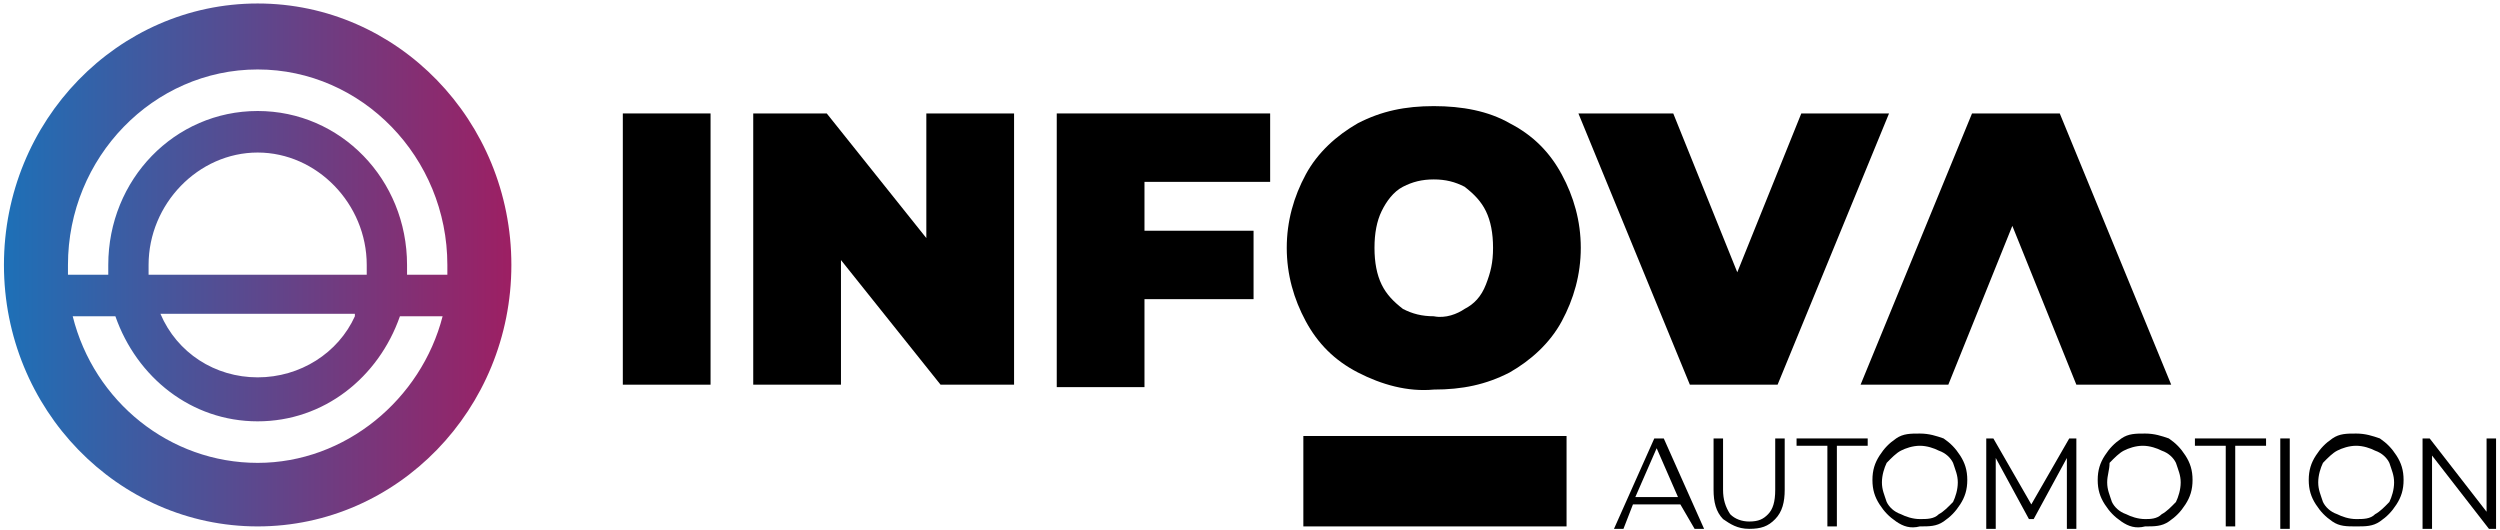 <svg width="632" height="134" viewBox="0 0 632 134" fill="none" xmlns="http://www.w3.org/2000/svg">
<path d="M157.449 28.679H179.628V97.247H157.449V28.679Z" fill="black"/>
<path d="M396.025 110.22V133.076H329.487V110.22H396.025Z" fill="black"/>
<path d="M256.356 28.679V97.247H237.774L212.597 65.743V97.247H190.418V28.679H209.001L234.177 60.183V28.679H256.356Z" fill="black"/>
<path d="M289.325 45.975V58.33H316.899V75.626H289.325V97.865H267.146V28.679H321.095V45.975H289.325Z" fill="black"/>
<path d="M343.274 94.159C337.28 91.07 333.084 86.746 330.087 81.186C327.09 75.626 325.291 69.449 325.291 62.654C325.291 55.859 327.09 49.682 330.087 44.122C333.084 38.562 337.88 34.238 343.274 31.15C349.269 28.061 355.263 26.826 362.456 26.826C369.65 26.826 376.243 28.061 381.638 31.15C387.633 34.238 391.829 38.562 394.826 44.122C397.823 49.682 399.622 55.859 399.622 62.654C399.622 69.449 397.823 75.626 394.826 81.186C391.829 86.746 387.033 91.07 381.638 94.159C375.644 97.247 369.65 98.483 362.456 98.483C355.863 99.1 349.269 97.247 343.274 94.159ZM370.249 78.097C372.647 76.862 374.445 75.009 375.644 71.92C376.843 68.831 377.442 66.361 377.442 62.654C377.442 58.948 376.843 55.859 375.644 53.388C374.445 50.917 372.647 49.064 370.249 47.211C367.851 45.975 365.454 45.358 362.456 45.358C359.459 45.358 357.062 45.975 354.664 47.211C352.266 48.446 350.468 50.917 349.269 53.388C348.07 55.859 347.471 58.948 347.471 62.654C347.471 66.361 348.07 69.449 349.269 71.92C350.468 74.391 352.266 76.244 354.664 78.097C357.062 79.333 359.459 79.951 362.456 79.951C365.454 80.568 368.451 79.333 370.249 78.097Z" fill="black"/>
<path d="M477.548 28.679L449.375 97.247H427.196L399.022 28.679H423L439.184 68.831L455.369 28.679H477.548Z" fill="black"/>
<path d="M470.355 97.247L498.529 28.679H520.708L548.881 97.247H524.904L508.719 57.094L492.534 97.247H470.355Z" fill="black"/>
<path d="M424.798 127.516H412.809L410.411 133.693H408.014L418.204 110.837H420.602L430.792 133.693H428.394L424.798 127.516ZM424.198 125.663L418.804 113.308L413.409 125.663H424.198Z" fill="black"/>
<path d="M435.588 131.222C433.789 129.369 433.19 126.898 433.19 123.81V110.837H435.588V123.81C435.588 126.281 436.187 128.134 437.386 129.987C438.585 131.222 440.383 131.84 442.182 131.84C444.579 131.84 445.778 131.222 446.977 129.987C448.176 128.751 448.775 126.898 448.775 123.81V110.837H451.173V123.81C451.173 126.898 450.574 129.369 448.775 131.222C446.977 133.076 445.179 133.693 442.182 133.693C439.184 133.693 437.386 132.458 435.588 131.222Z" fill="black"/>
<path d="M461.963 112.69H454.17V110.837H472.153V112.69H464.361V133.076H461.963V112.69Z" fill="black"/>
<path d="M479.347 131.84C477.548 130.605 476.349 129.369 475.151 127.516C473.952 125.663 473.352 123.81 473.352 121.339C473.352 118.868 473.952 117.015 475.151 115.161C476.349 113.308 477.548 112.073 479.347 110.837C481.145 109.602 482.943 109.602 485.341 109.602C487.739 109.602 489.537 110.22 491.335 110.837C493.134 112.073 494.333 113.308 495.531 115.161C496.73 117.015 497.33 118.868 497.33 121.339C497.33 123.81 496.73 125.663 495.531 127.516C494.333 129.369 493.134 130.605 491.335 131.84C489.537 133.076 487.739 133.076 485.341 133.076C482.943 133.693 481.145 133.076 479.347 131.84ZM490.136 129.987C491.335 129.369 492.534 128.134 493.733 126.898C494.333 125.663 494.932 123.81 494.932 121.956C494.932 120.103 494.333 118.868 493.733 117.015C493.134 115.779 491.935 114.544 490.136 113.926C488.938 113.308 487.139 112.69 485.341 112.69C483.543 112.69 481.744 113.308 480.546 113.926C479.347 114.544 478.148 115.779 476.949 117.015C476.349 118.25 475.75 120.103 475.75 121.956C475.75 123.81 476.349 125.045 476.949 126.898C477.548 128.134 478.747 129.369 480.546 129.987C481.744 130.605 483.543 131.222 485.341 131.222C487.139 131.222 488.938 131.222 490.136 129.987Z" fill="black"/>
<path d="M524.904 110.837V133.693H522.506V115.779L514.114 131.222H512.915L504.523 115.779V133.693H502.125V110.837H503.923L513.515 127.516L523.105 110.837H524.904Z" fill="black"/>
<path d="M536.293 131.84C534.495 130.605 533.296 129.369 532.097 127.516C530.898 125.663 530.299 123.81 530.299 121.339C530.299 118.868 530.898 117.015 532.097 115.161C533.296 113.308 534.495 112.073 536.293 110.837C538.091 109.602 539.89 109.602 542.287 109.602C544.685 109.602 546.483 110.22 548.282 110.837C550.08 112.073 551.279 113.308 552.478 115.161C553.677 117.015 554.276 118.868 554.276 121.339C554.276 123.81 553.677 125.663 552.478 127.516C551.279 129.369 550.08 130.605 548.282 131.84C546.483 133.076 544.685 133.076 542.287 133.076C539.89 133.693 538.091 133.076 536.293 131.84ZM546.484 129.987C547.682 129.369 548.881 128.134 550.08 126.898C550.68 125.663 551.279 123.81 551.279 121.956C551.279 120.103 550.68 118.868 550.08 117.015C549.481 115.779 548.282 114.544 546.484 113.926C545.285 113.308 543.486 112.69 541.688 112.69C539.89 112.69 538.091 113.308 536.893 113.926C535.694 114.544 534.495 115.779 533.296 117.015C533.296 118.868 532.696 120.103 532.696 121.956C532.696 123.81 533.296 125.045 533.895 126.898C534.495 128.134 535.694 129.369 537.492 129.987C538.691 130.605 540.489 131.222 542.287 131.222C543.486 131.222 545.285 131.222 546.484 129.987Z" fill="black"/>
<path d="M562.668 112.69H554.876V110.837H572.859V112.69H565.066V133.076H562.668V112.69Z" fill="black"/>
<path d="M576.455 110.837H578.853V133.693H576.455V110.837Z" fill="black"/>
<path d="M589.643 131.84C587.845 130.605 586.646 129.369 585.447 127.516C584.248 125.663 583.649 123.81 583.649 121.339C583.649 118.868 584.248 117.015 585.447 115.161C586.646 113.308 587.845 112.073 589.643 110.837C591.441 109.602 593.24 109.602 595.637 109.602C598.035 109.602 599.833 110.22 601.632 110.837C603.43 112.073 604.629 113.308 605.828 115.161C607.027 117.015 607.626 118.868 607.626 121.339C607.626 123.81 607.027 125.663 605.828 127.516C604.629 129.369 603.43 130.605 601.632 131.84C599.833 133.076 598.035 133.076 595.637 133.076C593.24 133.076 591.441 133.076 589.643 131.84ZM600.433 129.987C601.632 129.369 602.831 128.134 604.029 126.898C604.629 125.663 605.228 123.81 605.228 121.956C605.228 120.103 604.629 118.868 604.029 117.015C603.43 115.779 602.231 114.544 600.433 113.926C599.234 113.308 597.436 112.69 595.637 112.69C593.839 112.69 592.041 113.308 590.842 113.926C589.643 114.544 588.444 115.779 587.245 117.015C586.646 118.25 586.046 120.103 586.046 121.956C586.046 123.81 586.646 125.045 587.245 126.898C587.845 128.134 589.043 129.369 590.842 129.987C592.041 130.605 593.839 131.222 595.637 131.222C597.436 131.222 599.234 131.222 600.433 129.987Z" fill="black"/>
<path d="M631.004 110.837V133.693H629.206L614.819 115.161V133.693H612.422V110.837H614.22L628.606 129.369V110.837H631.004Z" fill="black"/>
<path d="M65.136 0.881C29.769 0.881 0.996 30.532 0.996 66.978C0.996 103.424 29.769 133.076 65.136 133.076C100.503 133.076 129.276 103.424 129.276 66.978C129.276 30.532 100.503 0.881 65.136 0.881ZM65.136 17.56C91.511 17.56 113.091 39.798 113.091 66.978C113.091 67.596 113.091 68.214 113.091 69.449H102.9C102.9 68.831 102.9 68.214 102.9 66.978C102.9 45.358 86.116 28.061 65.136 28.061C44.156 28.061 27.371 45.358 27.371 66.978C27.371 67.596 27.371 68.214 27.371 69.449H17.181C17.181 68.831 17.181 68.214 17.181 66.978C17.181 39.798 38.761 17.56 65.136 17.56ZM37.562 69.449C37.562 68.831 37.562 68.214 37.562 66.978C37.562 51.535 50.15 38.562 65.136 38.562C80.122 38.562 92.71 51.535 92.71 66.978C92.71 67.596 92.71 68.214 92.71 69.449H37.562ZM89.713 79.951C85.517 89.217 75.926 95.394 65.136 95.394C54.346 95.394 44.755 89.217 40.559 79.333H89.713V79.951ZM65.136 117.015C42.957 117.015 23.775 101.571 18.38 79.951H29.17C34.565 95.394 48.352 106.513 65.136 106.513C81.92 106.513 95.707 95.394 101.102 79.951H111.892C106.497 100.954 87.315 117.015 65.136 117.015Z" fill="url(#paint0_linear_1394_4013)"/>
<defs>
<linearGradient id="paint0_linear_1394_4013" x1="0.887" y1="67.189" x2="129.413" y2="67.189" gradientUnits="userSpaceOnUse">
<stop stop-color="#1D70B7"/>
<stop offset="1" stop-color="#9D1F63"/>
</linearGradient>
</defs>
</svg>
